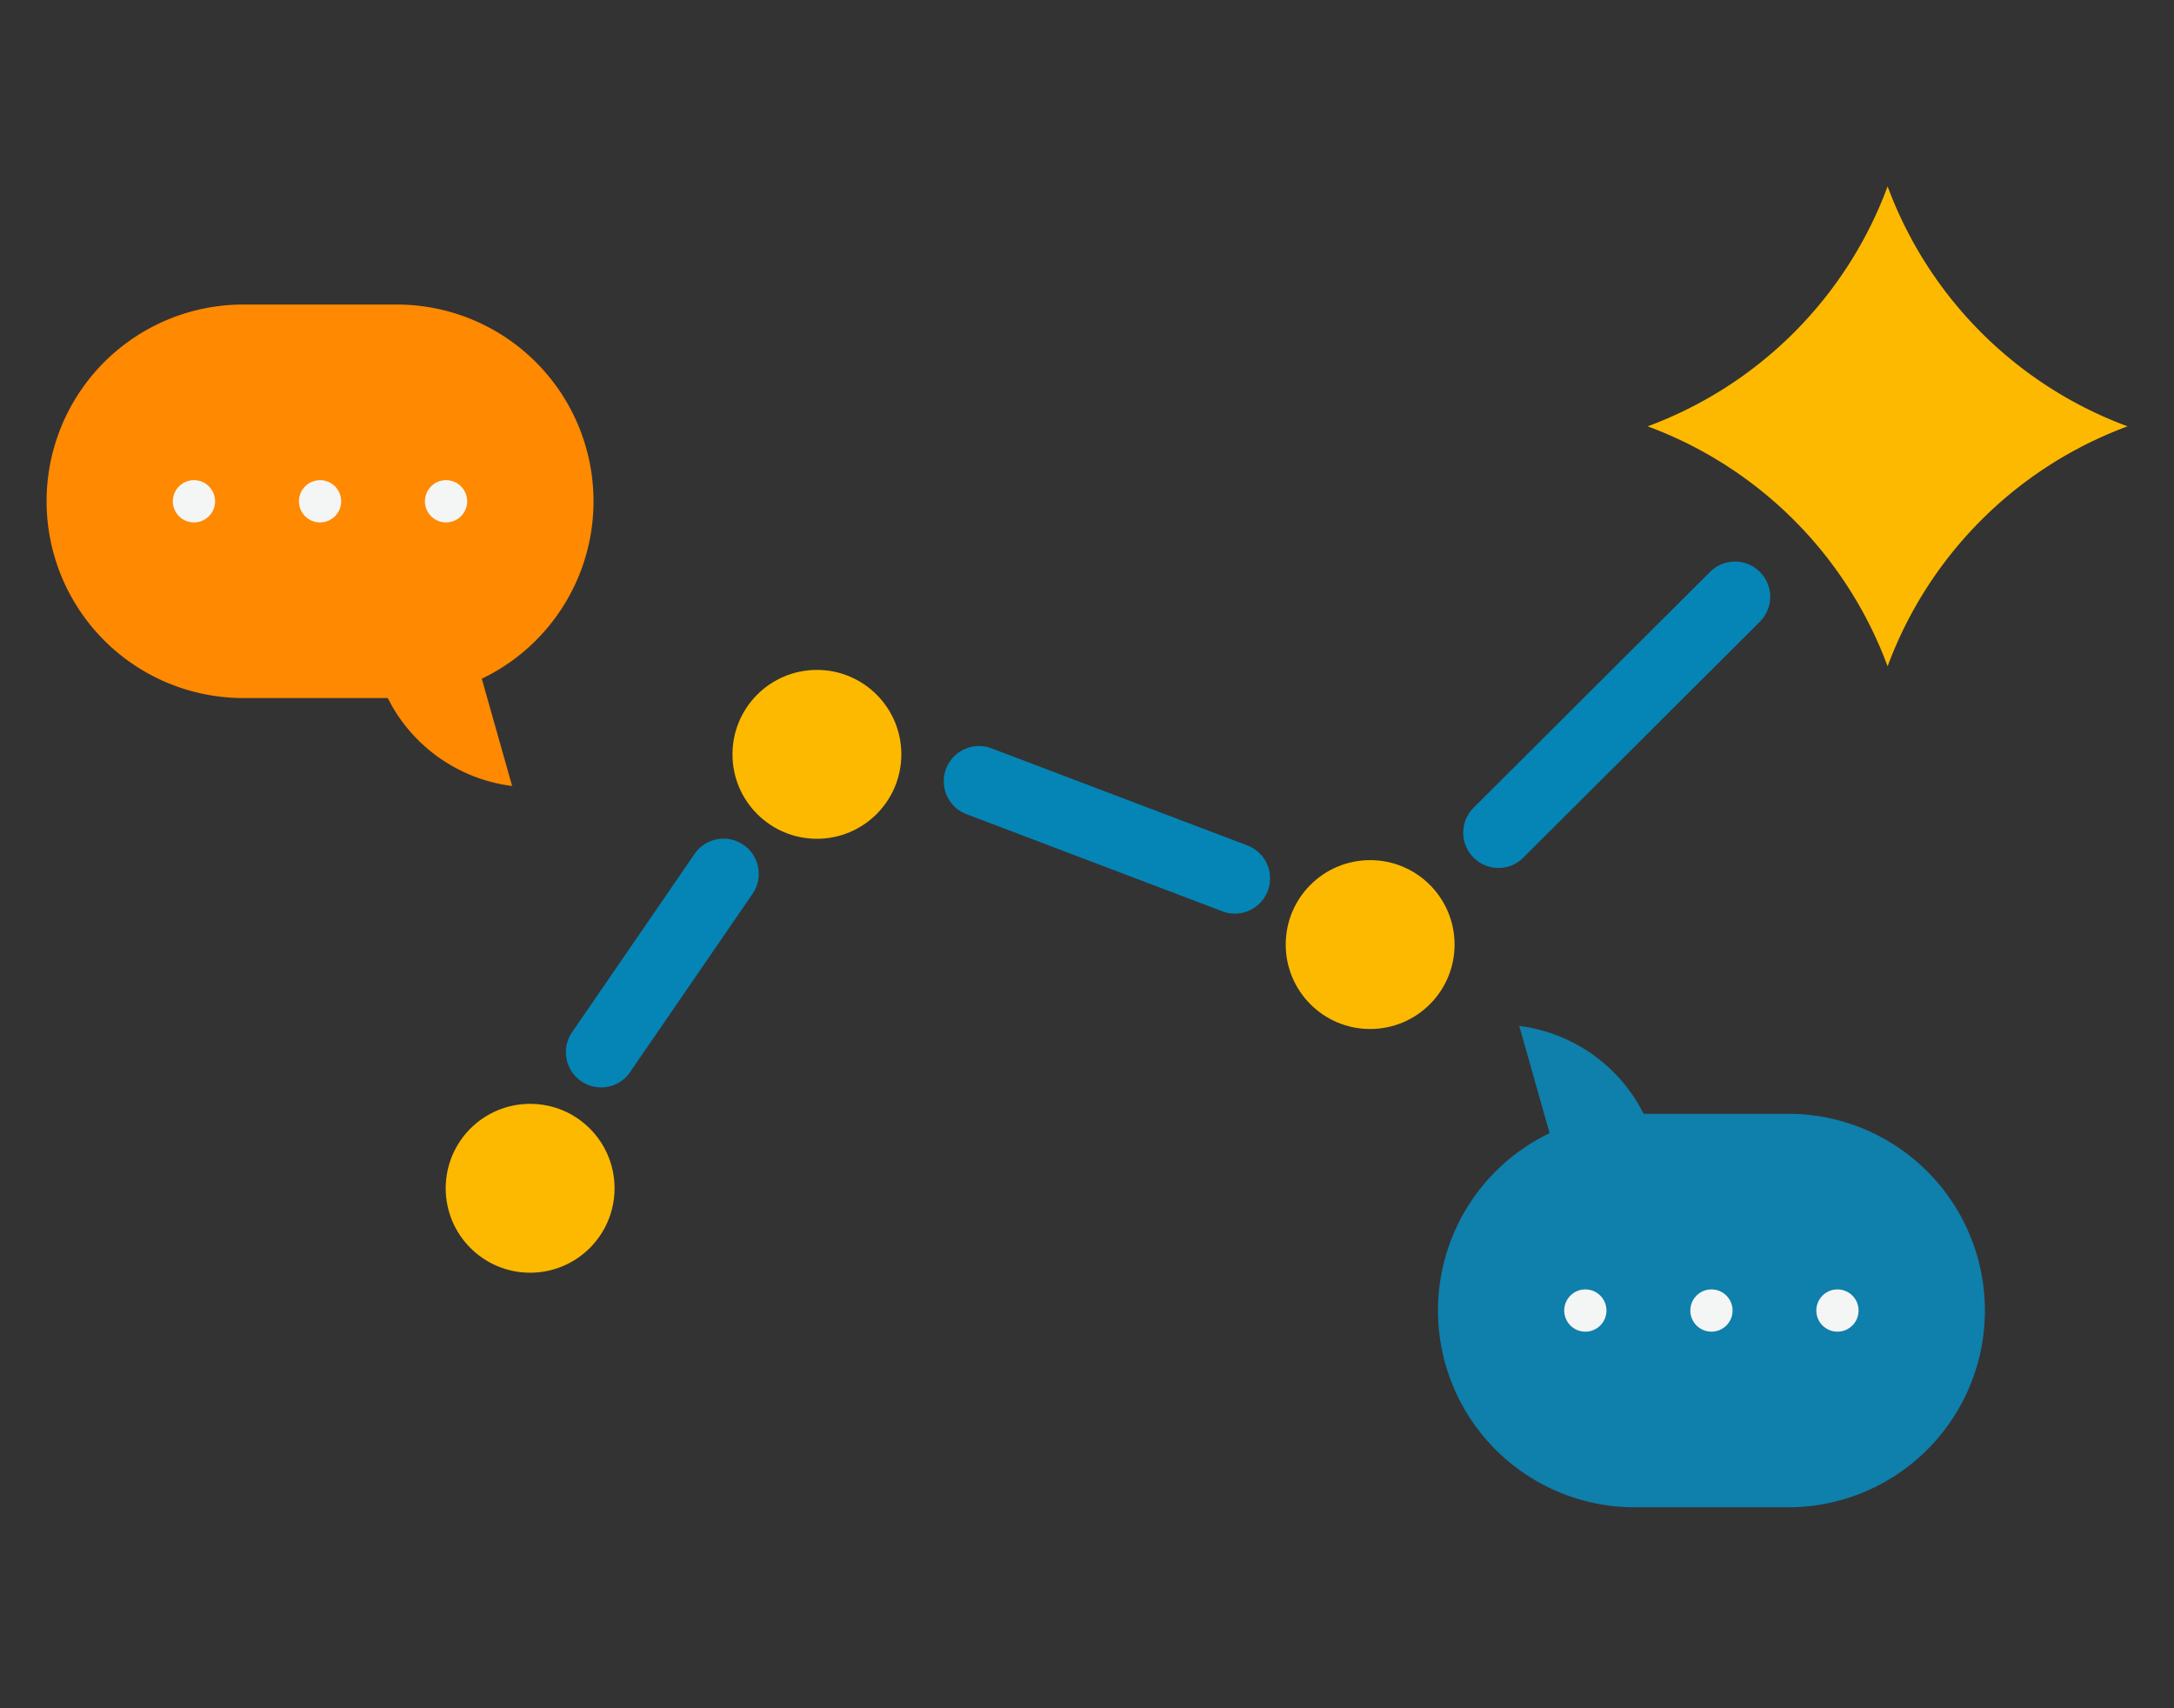 <svg xmlns="http://www.w3.org/2000/svg" width="140" height="110" viewBox="0 0 140 110"><rect x="0" y="0" width="140" height="110" fill="#333333" stroke="none"/><g transform="translate(465 2507)"><rect width="140" height="110" transform="translate(-465 -2507)" fill="none"/><g transform="translate(-793.58 -2735.74)"><g transform="translate(357.282 264.9)"><g transform="translate(63.9 29.905)"><path d="M473.291,345.5H463.41a12.671,12.671,0,0,1-12.67-12.67h0a12.671,12.671,0,0,1,12.67-12.67h9.881a12.671,12.671,0,0,1,12.67,12.67h0A12.671,12.671,0,0,1,473.291,345.5Z" transform="translate(-450.74 -314.505)" fill="#0f7fab"/><path d="M459.67,319.6l-1.97-6.963a10.425,10.425,0,0,1,7.722,5.128c1.549,2.9,1.166,1.5,1.166,1.5Z" transform="translate(-452.466 -312.64)" fill="#0f7fab"/><g transform="translate(8.129 16.964)"><circle cx="1.361" cy="1.361" r="1.361" fill="#f4f5f5"/><circle cx="1.361" cy="1.361" r="1.361" transform="translate(8.121)" fill="#f4f5f5"/><circle cx="1.361" cy="1.361" r="1.361" transform="translate(16.235)" fill="#f4f5f5"/></g></g><circle cx="5.437" cy="5.437" r="5.437" transform="translate(0 34.92)" fill="#fdb900"/><circle cx="5.437" cy="5.437" r="5.437" transform="translate(18.468 6.978)" fill="#fdb900"/><circle cx="5.437" cy="5.437" r="5.437" transform="translate(54.095 19.227)" fill="#fdb900"/><path d="M378.322,312.617a2.267,2.267,0,0,1-1.872-3.549l7.888-11.482a2.266,2.266,0,0,1,3.737,2.564l-7.888,11.482A2.243,2.243,0,0,1,378.322,312.617Z" transform="translate(-368.313 -278.757)" fill="#0485b6"/><path d="M427.159,299.461a2.149,2.149,0,0,1-.8-.15l-16.468-6.249a2.268,2.268,0,1,1,1.609-4.241l16.468,6.249a2.27,2.27,0,0,1-.8,4.391Z" transform="translate(-376.343 -276.79)" fill="#0485b6"/><path d="M455.171,292.6a2.271,2.271,0,0,1-1.6-3.88L468.8,273.532a2.268,2.268,0,0,1,3.2,3.218l-15.234,15.189A2.224,2.224,0,0,1,455.171,292.6Z" transform="translate(-387.375 -272.87)" fill="#0485b6"/></g><g transform="translate(331.58 248.35)"><path d="M344.25,250.86h9.881a12.671,12.671,0,0,1,12.67,12.67h0a12.671,12.671,0,0,1-12.67,12.67H344.25a12.671,12.671,0,0,1-12.67-12.67h0A12.666,12.666,0,0,1,344.25,250.86Z" transform="translate(-331.58 -250.86)" fill="#ff8900"/><path d="M366.534,282.83l1.97,6.963a10.425,10.425,0,0,1-7.723-5.128c-1.549-2.895-1.165-1.5-1.165-1.5Z" transform="translate(-338.524 -258.79)" fill="#ff8900"/><g transform="translate(8.129 11.309)"><circle cx="1.361" cy="1.361" r="1.361" transform="translate(16.235)" fill="#f4f5f5"/><circle cx="1.361" cy="1.361" r="1.361" transform="translate(8.121)" fill="#f4f5f5"/><circle cx="1.361" cy="1.361" r="1.361" fill="#f4f5f5"/></g></g><path d="M499.6,256.193h0a26.145,26.145,0,0,0-15.452,15.453h0a26.145,26.145,0,0,0-15.452-15.453h0a26.145,26.145,0,0,0,15.452-15.452h0A26.145,26.145,0,0,0,499.6,256.193Z" transform="translate(-34.011)" fill="#fdb900"/></g></g></svg>